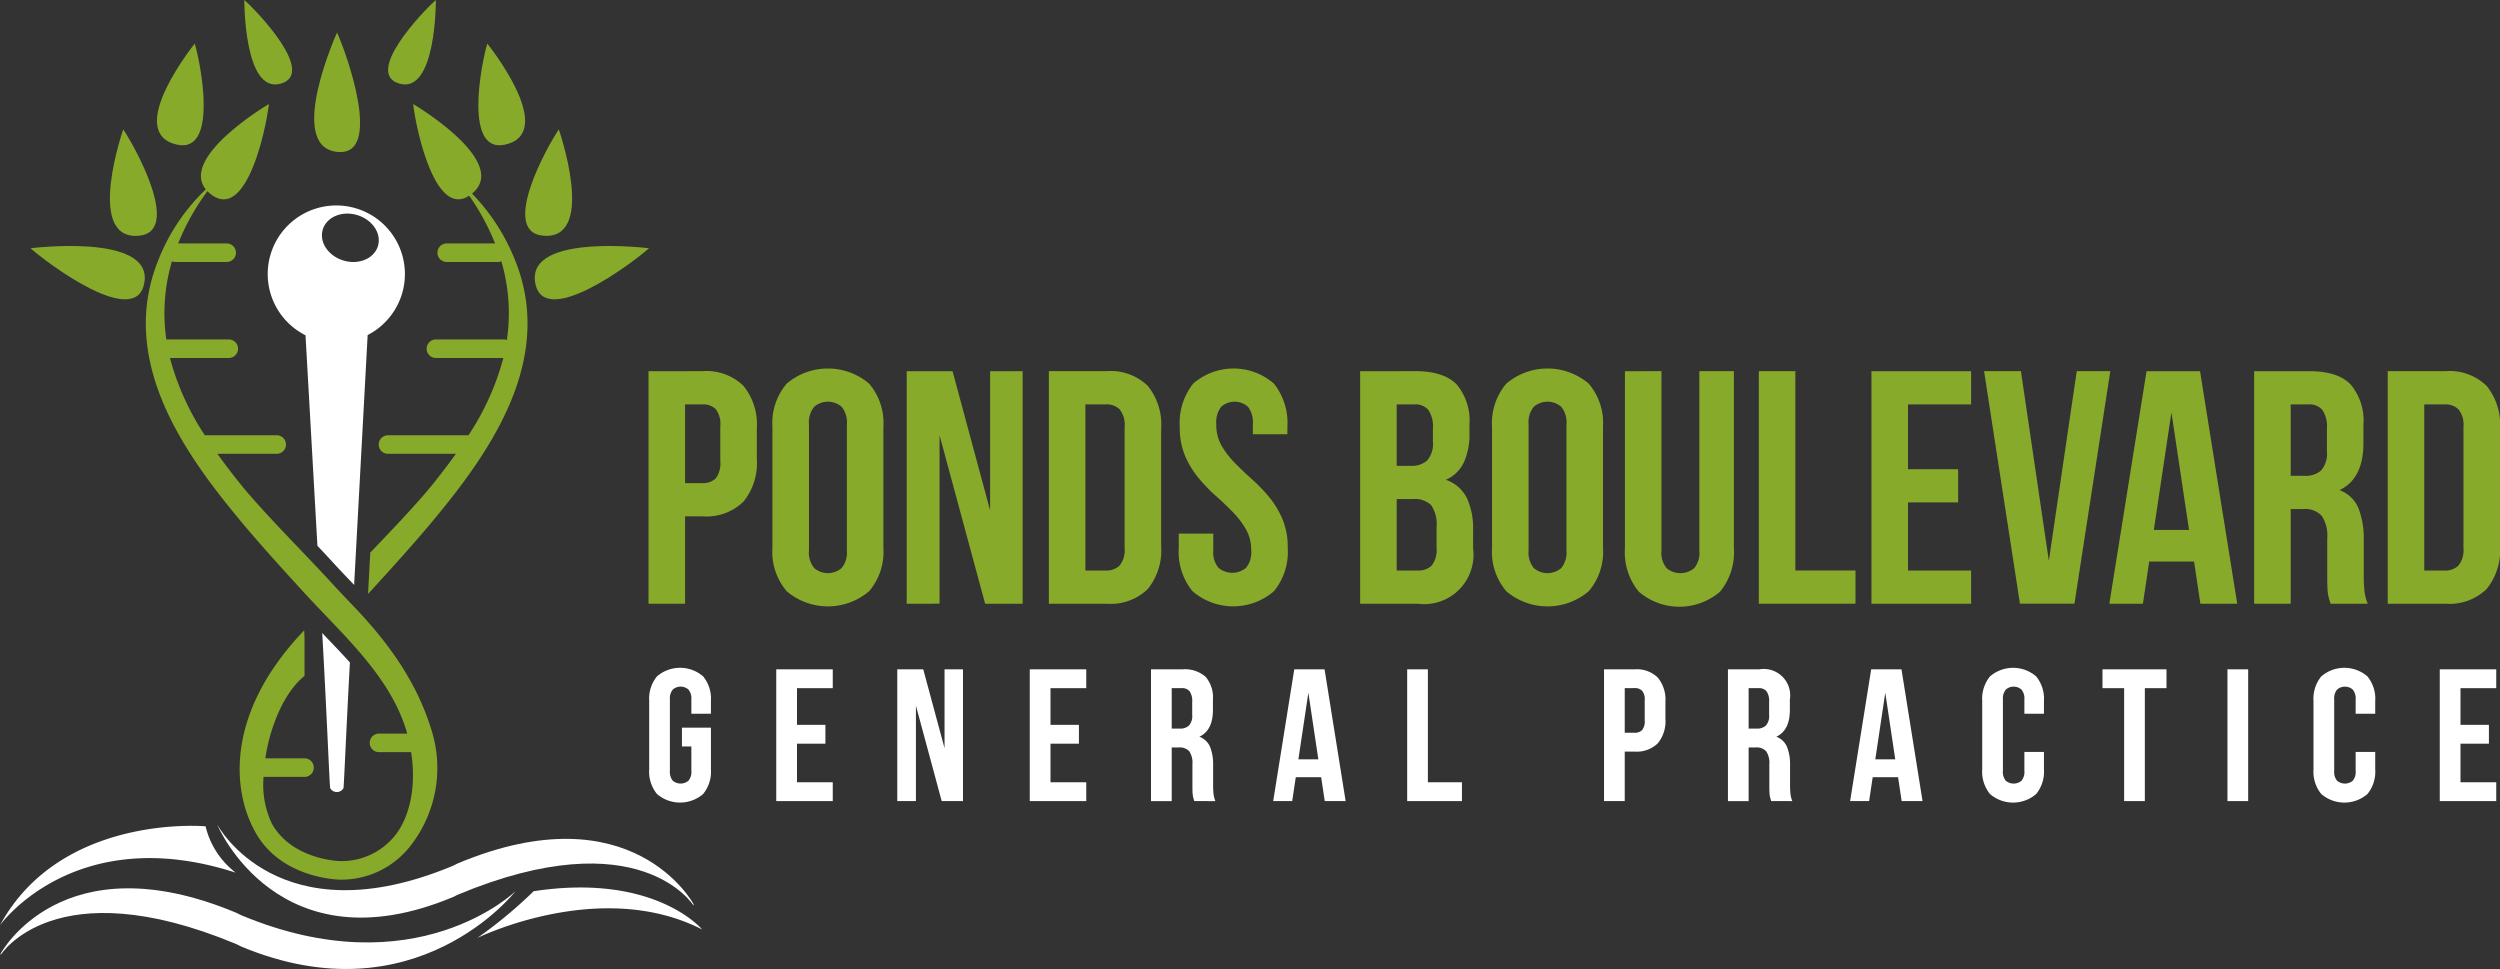 <svg xmlns="http://www.w3.org/2000/svg" width="305.333" height="118.345" viewBox="0 0 305.333 118.345">
  <rect x="0" y="0" width="305.333" height="118.345" fill="#333333" stroke="none"/>
  <g id="Group_78" data-name="Group 78" transform="translate(-2023.961 -3870.34)">
    <path id="Path_160" data-name="Path 160" d="M2065.04,3895.434a8.373,8.373,0,0,0-3.765,15.856c.272,4.8.932,16.492,1.453,25.712.607.641,1.2,1.268,1.726,1.847.857.941,1.753,1.877,2.657,2.823.036.035.068.073.1.111.592-10.909,1.362-25.153,1.652-30.523a8.375,8.375,0,0,0-3.825-15.826Zm5.086,4.934c-.45,1.537-2.322,2.346-4.186,1.8s-3.011-2.226-2.565-3.768,2.324-2.348,4.186-1.8S2070.572,3898.826,2070.126,3900.368Z" fill="#fff"/>
    <g id="Group_72" data-name="Group 72">
      <path id="Path_161" data-name="Path 161" d="M2108.666,3980.765s-7.434-13.91-28.785-4.982l-.578.288c-21.349,8.931-28.785-4.981-28.785-4.981v.028s7.436,17.707,28.785,8.775l.578-.286c22.221-9.267,28.785,1.328,28.785,1.328Z" fill="#fff"/>
      <path id="Path_162" data-name="Path 162" d="M2024.042,3986.808s7.437-13.911,28.786-4.983l.578.287c21.348,8.931,33.513-2.924,33.513-2.924h0s-12.165,15.677-33.513,6.748l-.578-.289c-22.222-9.267-28.786,1.33-28.786,1.33Z" fill="#fff"/>
      <path id="Path_163" data-name="Path 163" d="M2023.961,3983.34s9.107-12.789,28.787-6.419a10.085,10.085,0,0,1-3.68-5.661S2031.415,3969.653,2023.961,3983.34Z" fill="#fff"/>
      <path id="Path_164" data-name="Path 164" d="M2082.247,3984.9s15.008-7.411,27.467-1.04c0,0-5.76-6.939-20.577-4.672A55.385,55.385,0,0,1,2082.247,3984.9Z" fill="#fff"/>
    </g>
    <path id="Path_165" data-name="Path 165" d="M2063.315,3947.652c.512,8.887.9,18.725.972,18.944a.929.929,0,0,0,1.625,0c.056-.187.389-8.245.787-15.345-.99-1.093-2.014-2.163-3.029-3.222C2063.548,3947.9,2063.435,3947.778,2063.315,3947.652Z" fill="#fff"/>
    <g id="Group_76" data-name="Group 76">
      <g id="Group_73" data-name="Group 73">
        <path id="Path_166" data-name="Path 166" d="M2067.111,3944.348c-.9-.945-1.8-1.882-2.657-2.822-3.294-3.6-8.364-8.627-11.14-12.08-.963-1.2-1.907-2.424-2.8-3.681h7.242a1.133,1.133,0,1,0,0-2.266h-8.777a31.874,31.874,0,0,1-4.262-9.438h7.186a1.132,1.132,0,0,0,0-2.264h-7.629a22.42,22.42,0,0,1,.549-9.062c.042-.158.09-.321.138-.483a1.114,1.114,0,0,0,.422.083h6.265a1.132,1.132,0,0,0,0-2.264h-5.924a27.887,27.887,0,0,1,3.577-6.383c.081.083.159.166.254.247,4.6,3.9,7.016-8.552,7.245-10.888,0,0-10.934,6.452-7.7,10.417a24.142,24.142,0,0,0-5.849,8.758c-4.537,11.379,2.224,21.982,8.623,29.946,2.814,3.508,5.789,6.795,9.107,10.42.87.954,1.777,1.9,2.693,2.86,4.1,4.278,8.332,8.7,9.965,14.287.02.066.03.132.049.2h-3.472a1.134,1.134,0,0,0,0,2.267h3.958c.6,3.841-.011,7.5-1.779,9.937a8.363,8.363,0,0,1-6.885,3.37c-.056,0-5.8-.13-8.321-4.525a11.073,11.073,0,0,1-1.036-5.761h5a1.132,1.132,0,1,0,0-2.265h-4.789c.6-3.988,2.334-8.1,4.789-10.069v-4.562c-.014.011-.019-1.02-.049-.992-9.484,9.91-8.952,19.421-5.881,24.774,3.158,5.507,9.967,5.662,10.306,5.666a10.691,10.691,0,0,0,8.7-4.306,15.412,15.412,0,0,0,2.531-13.634C2074.964,3953.72,2071.4,3948.823,2067.111,3944.348Z" fill="#87aa2b"/>
        <path id="Path_167" data-name="Path 167" d="M2081.611,3893.98c.02-.016.039-.028.06-.045,4.6-3.9-7.245-10.888-7.245-10.888.222,2.267,2.5,14.046,6.837,11.193a28.65,28.65,0,0,1,3.165,5.831h-5.91a1.132,1.132,0,1,0,0,2.264h6.266a1.124,1.124,0,0,0,.407-.078c.047.16.095.321.137.478a22.4,22.4,0,0,1,.54,9.127,1.105,1.105,0,0,0-.365-.065H2077.2a1.132,1.132,0,1,0,0,2.264h8.238a31.923,31.923,0,0,1-4.274,9.458,1.048,1.048,0,0,0-.188-.02h-9.627a1.133,1.133,0,1,0,0,2.266h8.292c-.9,1.257-1.841,2.482-2.8,3.681-1.91,2.376-4.9,5.495-7.658,8.384-.089,1.669-.181,3.356-.273,5.047.088-.1.184-.194.269-.289,3.316-3.625,6.292-6.912,9.107-10.42,6.4-7.964,13.161-18.567,8.622-29.946A24.846,24.846,0,0,0,2081.611,3893.98Z" fill="#87aa2b"/>
        <path id="Path_168" data-name="Path 168" d="M2064.96,3888.868c6.007.913,1.247-12.223.165-14.554C2065.125,3874.314,2058.956,3887.952,2064.96,3888.868Z" fill="#87aa2b"/>
        <path id="Path_169" data-name="Path 169" d="M2027.695,3900.661c1.9,1.716,13.016,10.1,13.911,4.114S2027.695,3900.661,2027.695,3900.661Z" fill="#87aa2b"/>
        <path id="Path_170" data-name="Path 170" d="M2089.312,3904.775c.893,5.986,12.009-2.4,13.909-4.114C2103.221,3900.661,2088.418,3898.789,2089.312,3904.775Z" fill="#87aa2b"/>
        <path id="Path_171" data-name="Path 171" d="M2058.217,3880.564c4.481-1.229-2.936-8.932-4.417-10.224C2053.8,3870.34,2053.736,3881.795,2058.217,3880.564Z" fill="#87aa2b"/>
        <path id="Path_172" data-name="Path 172" d="M2072.779,3880.564c4.483,1.231,4.417-10.224,4.417-10.224C2075.714,3871.632,2068.3,3879.335,2072.779,3880.564Z" fill="#87aa2b"/>
        <path id="Path_173" data-name="Path 173" d="M2040.526,3899.151c6.033,0-.179-11.073-1.515-13C2039.011,3886.146,2034.49,3899.151,2040.526,3899.151Z" fill="#87aa2b"/>
        <path id="Path_174" data-name="Path 174" d="M2045.137,3887.887c5.723,1.872,3.276-10.061,2.609-12.224C2047.746,3875.663,2039.409,3886.011,2045.137,3887.887Z" fill="#87aa2b"/>
        <path id="Path_175" data-name="Path 175" d="M2092.212,3886.146c-1.336,1.932-7.548,13-1.515,13S2092.212,3886.146,2092.212,3886.146Z" fill="#87aa2b"/>
        <path id="Path_176" data-name="Path 176" d="M2086.086,3887.887c5.728-1.876-2.609-12.224-2.609-12.224C2082.81,3877.826,2080.362,3889.759,2086.086,3887.887Z" fill="#87aa2b"/>
      </g>
      <g id="Group_75" data-name="Group 75">
        <g id="Group_74" data-name="Group 74">
          <path id="Path_177" data-name="Path 177" d="M2109.742,3915.671a6.492,6.492,0,0,1,5.011,1.785,7.481,7.481,0,0,1,1.643,5.235v3.692a7.474,7.474,0,0,1-1.643,5.234,6.487,6.487,0,0,1-5.011,1.786h-2.11v10.671h-4.464v-28.4Zm-2.11,4.057v9.617h2.11a2.2,2.2,0,0,0,1.623-.568,2.99,2.99,0,0,0,.568-2.11v-4.261a2.989,2.989,0,0,0-.568-2.109,2.2,2.2,0,0,0-1.623-.569Z" fill="#87aa2b"/>
          <path id="Path_178" data-name="Path 178" d="M2118.3,3922.488a7.414,7.414,0,0,1,1.745-5.295,7.775,7.775,0,0,1,10.062,0,7.42,7.42,0,0,1,1.745,5.295v14.769a7.417,7.417,0,0,1-1.745,5.295,7.776,7.776,0,0,1-10.062,0,7.411,7.411,0,0,1-1.745-5.295Zm4.463,15.053a3.016,3.016,0,0,0,.629,2.171,2.568,2.568,0,0,0,3.368,0,3.016,3.016,0,0,0,.629-2.171V3922.2a3.018,3.018,0,0,0-.629-2.171,2.569,2.569,0,0,0-3.368,0,3.018,3.018,0,0,0-.629,2.171Z" fill="#87aa2b"/>
          <path id="Path_179" data-name="Path 179" d="M2138.712,3923.5v20.572H2134.7v-28.4h5.6l4.586,17v-17h3.976v28.4h-4.585Z" fill="#87aa2b"/>
          <path id="Path_180" data-name="Path 180" d="M2152.061,3915.671h7.06a6.491,6.491,0,0,1,5.012,1.785,7.48,7.48,0,0,1,1.643,5.235v14.363a7.477,7.477,0,0,1-1.643,5.235,6.491,6.491,0,0,1-5.012,1.785h-7.06Zm4.464,4.057v20.289h2.515a2.248,2.248,0,0,0,1.664-.609,3,3,0,0,0,.609-2.151v-14.769a3.005,3.005,0,0,0-.609-2.151,2.248,2.248,0,0,0-1.664-.609Z" fill="#87aa2b"/>
          <path id="Path_181" data-name="Path 181" d="M2168.048,3922.488a7.714,7.714,0,0,1,1.643-5.295,7.5,7.5,0,0,1,9.86,0,7.714,7.714,0,0,1,1.643,5.295v.893h-4.22V3922.2a3.16,3.16,0,0,0-.588-2.171,2.46,2.46,0,0,0-3.286,0,3.155,3.155,0,0,0-.589,2.171,5.024,5.024,0,0,0,.649,2.576,10.693,10.693,0,0,0,1.623,2.11q.975,1,2.09,1.989a19.973,19.973,0,0,1,2.09,2.17,11.059,11.059,0,0,1,1.623,2.678,8.855,8.855,0,0,1,.649,3.53,7.588,7.588,0,0,1-1.684,5.295,7.612,7.612,0,0,1-9.941,0,7.583,7.583,0,0,1-1.684-5.295v-1.745h4.22v2.029a2.936,2.936,0,0,0,.629,2.151,2.631,2.631,0,0,0,3.367,0,2.935,2.935,0,0,0,.63-2.151,5.029,5.029,0,0,0-.65-2.576,10.751,10.751,0,0,0-1.623-2.11q-.973-.995-2.089-1.988a19.71,19.71,0,0,1-2.09-2.171,11.033,11.033,0,0,1-1.623-2.678A8.835,8.835,0,0,1,2168.048,3922.488Z" fill="#87aa2b"/>
          <path id="Path_182" data-name="Path 182" d="M2196.816,3915.671q3.489,0,5.052,1.623a6.84,6.84,0,0,1,1.562,4.91v1.014a8.281,8.281,0,0,1-.69,3.612,4.381,4.381,0,0,1-2.191,2.109,4.46,4.46,0,0,1,2.576,2.252,8.805,8.805,0,0,1,.751,3.835v2.312a6.026,6.026,0,0,1-6.776,6.736h-7.02v-28.4Zm-2.273,4.057v7.507h1.745a2.808,2.808,0,0,0,1.968-.649,3.117,3.117,0,0,0,.71-2.353v-1.583a3.608,3.608,0,0,0-.547-2.232,2.071,2.071,0,0,0-1.725-.69Zm0,11.565v8.724h2.557a2.289,2.289,0,0,0,1.724-.609,3.15,3.15,0,0,0,.589-2.191v-2.475a4.1,4.1,0,0,0-.67-2.719,2.88,2.88,0,0,0-2.211-.73Z" fill="#87aa2b"/>
          <path id="Path_183" data-name="Path 183" d="M2206.188,3922.488a7.419,7.419,0,0,1,1.745-5.295,7.776,7.776,0,0,1,10.063,0,7.42,7.42,0,0,1,1.745,5.295v14.769a7.417,7.417,0,0,1-1.745,5.295,7.777,7.777,0,0,1-10.063,0,7.416,7.416,0,0,1-1.745-5.295Zm4.463,15.053a3.016,3.016,0,0,0,.629,2.171,2.568,2.568,0,0,0,3.368,0,3.016,3.016,0,0,0,.629-2.171V3922.2a3.018,3.018,0,0,0-.629-2.171,2.569,2.569,0,0,0-3.368,0,3.018,3.018,0,0,0-.629,2.171Z" fill="#87aa2b"/>
          <path id="Path_184" data-name="Path 184" d="M2226.882,3915.671v21.911a2.933,2.933,0,0,0,.629,2.15,2.632,2.632,0,0,0,3.368,0,2.936,2.936,0,0,0,.629-2.15v-21.911h4.22V3937.3a7.588,7.588,0,0,1-1.684,5.295,7.612,7.612,0,0,1-9.941,0,7.584,7.584,0,0,1-1.685-5.295v-21.627Z" fill="#87aa2b"/>
          <path id="Path_185" data-name="Path 185" d="M2238.77,3915.671h4.464v24.346h7.344v4.057H2238.77Z" fill="#87aa2b"/>
          <path id="Path_186" data-name="Path 186" d="M2256.989,3927.641h6.126v4.058h-6.126v8.318h7.709v4.057h-12.173v-28.4H2264.7v4.057h-7.709Z" fill="#87aa2b"/>
          <path id="Path_187" data-name="Path 187" d="M2274.193,3938.84l3.408-23.169h4.1l-4.382,28.4h-6.655l-4.382-28.4h4.5Z" fill="#87aa2b"/>
          <path id="Path_188" data-name="Path 188" d="M2297.2,3944.074h-4.5l-.771-5.153h-5.478l-.77,5.153h-4.1l4.544-28.4h6.533Zm-10.185-9.008h4.3l-2.15-14.363Z" fill="#87aa2b"/>
          <path id="Path_189" data-name="Path 189" d="M2308.6,3944.074c-.055-.189-.109-.365-.163-.527a4.215,4.215,0,0,1-.142-.609,7.708,7.708,0,0,1-.081-.933c-.014-.379-.02-.852-.02-1.421v-4.463a4.371,4.371,0,0,0-.69-2.8,2.78,2.78,0,0,0-2.231-.811h-1.542v11.564h-4.464v-28.4H2306q3.489,0,5.052,1.623a6.84,6.84,0,0,1,1.562,4.91v2.232q0,4.381-2.922,5.761a4,4,0,0,1,2.333,2.252,10.162,10.162,0,0,1,.629,3.794v4.382a18.092,18.092,0,0,0,.082,1.847,5.865,5.865,0,0,0,.405,1.6Zm-4.869-24.346v8.724h1.745a2.807,2.807,0,0,0,1.967-.649,3.117,3.117,0,0,0,.711-2.354v-2.8a3.607,3.607,0,0,0-.548-2.232,2.07,2.07,0,0,0-1.725-.69Z" fill="#87aa2b"/>
          <path id="Path_190" data-name="Path 190" d="M2315.58,3915.671h7.06a6.489,6.489,0,0,1,5.011,1.785,7.475,7.475,0,0,1,1.643,5.235v14.363a7.472,7.472,0,0,1-1.643,5.235,6.489,6.489,0,0,1-5.011,1.785h-7.06Zm4.463,4.057v20.289h2.516a2.245,2.245,0,0,0,1.663-.609,3,3,0,0,0,.609-2.151v-14.769a3.005,3.005,0,0,0-.609-2.151,2.245,2.245,0,0,0-1.663-.609Z" fill="#87aa2b"/>
        </g>
      </g>
    </g>
    <g id="Group_77" data-name="Group 77">
      <path id="Path_191" data-name="Path 191" d="M2107.249,3959.214h3.54v5.1a4.3,4.3,0,0,1-.953,3,4.315,4.315,0,0,1-5.633,0,4.3,4.3,0,0,1-.954-3v-8.368a4.3,4.3,0,0,1,.954-3,4.315,4.315,0,0,1,5.633,0,4.3,4.3,0,0,1,.953,3v1.563h-2.39v-1.724a1.708,1.708,0,0,0-.357-1.23,1.456,1.456,0,0,0-1.908,0,1.713,1.713,0,0,0-.356,1.23v8.69a1.667,1.667,0,0,0,.356,1.218,1.492,1.492,0,0,0,1.908,0,1.662,1.662,0,0,0,.357-1.218v-2.966h-1.15Z" fill="#fff"/>
      <path id="Path_192" data-name="Path 192" d="M2121.3,3958.868h3.471v2.3H2121.3v4.712h4.367v2.3h-6.9v-16.092h6.9v2.3H2121.3Z" fill="#fff"/>
      <path id="Path_193" data-name="Path 193" d="M2135.825,3956.524v11.655h-2.277v-16.092h3.173l2.6,9.632v-9.632h2.253v16.092h-2.6Z" fill="#fff"/>
      <path id="Path_194" data-name="Path 194" d="M2152.261,3958.868h3.472v2.3h-3.472v4.712h4.368v2.3h-6.9v-16.092h6.9v2.3h-4.368Z" fill="#fff"/>
      <path id="Path_195" data-name="Path 195" d="M2169.825,3968.179c-.031-.107-.062-.207-.092-.3a2.256,2.256,0,0,1-.081-.345,4.235,4.235,0,0,1-.046-.529c-.008-.214-.011-.482-.011-.8v-2.529a2.482,2.482,0,0,0-.391-1.586,1.573,1.573,0,0,0-1.264-.46h-.874v6.552h-2.529v-16.092h3.816a3.837,3.837,0,0,1,2.862.919,3.878,3.878,0,0,1,.885,2.782v1.264q0,2.484-1.655,3.265a2.265,2.265,0,0,1,1.322,1.276,5.774,5.774,0,0,1,.356,2.149v2.483a10.289,10.289,0,0,0,.046,1.046,3.41,3.41,0,0,0,.23.908Zm-2.759-13.793v4.942h.989a1.586,1.586,0,0,0,1.114-.368,1.761,1.761,0,0,0,.4-1.332v-1.587a2.041,2.041,0,0,0-.311-1.264,1.17,1.17,0,0,0-.977-.391Z" fill="#fff"/>
      <path id="Path_196" data-name="Path 196" d="M2188.308,3968.179h-2.552l-.437-2.92h-3.1l-.437,2.92h-2.322l2.575-16.092h3.7Zm-5.771-5.1h2.437l-1.218-8.137Z" fill="#fff"/>
      <path id="Path_197" data-name="Path 197" d="M2195.825,3952.087h2.528v13.793h4.161v2.3h-6.689Z" fill="#fff"/>
      <path id="Path_198" data-name="Path 198" d="M2223.595,3952.087a3.679,3.679,0,0,1,2.839,1.011,4.236,4.236,0,0,1,.931,2.966v2.092a4.233,4.233,0,0,1-.931,2.965,3.675,3.675,0,0,1-2.839,1.012h-1.2v6.046h-2.529v-16.092Zm-1.2,2.3v5.448h1.2a1.248,1.248,0,0,0,.92-.321,1.7,1.7,0,0,0,.321-1.2V3955.9a1.692,1.692,0,0,0-.321-1.2,1.244,1.244,0,0,0-.92-.322Z" fill="#fff"/>
      <path id="Path_199" data-name="Path 199" d="M2240.285,3968.179c-.031-.107-.062-.207-.092-.3a2.153,2.153,0,0,1-.08-.345,3.931,3.931,0,0,1-.046-.529c-.009-.214-.012-.482-.012-.8v-2.529a2.482,2.482,0,0,0-.391-1.586,1.573,1.573,0,0,0-1.264-.46h-.874v6.552H2235v-16.092h3.815a3.233,3.233,0,0,1,3.748,3.7v1.264q0,2.484-1.655,3.265a2.264,2.264,0,0,1,1.321,1.276,5.748,5.748,0,0,1,.357,2.149v2.483a10.36,10.36,0,0,0,.046,1.046,3.329,3.329,0,0,0,.23.908Zm-2.759-13.793v4.942h.989a1.588,1.588,0,0,0,1.115-.368,1.761,1.761,0,0,0,.4-1.332v-1.587a2.042,2.042,0,0,0-.31-1.264,1.172,1.172,0,0,0-.977-.391Z" fill="#fff"/>
      <path id="Path_200" data-name="Path 200" d="M2258.768,3968.179h-2.552l-.437-2.92h-3.1l-.436,2.92h-2.322l2.575-16.092h3.7Zm-5.771-5.1h2.437l-1.218-8.137Z" fill="#fff"/>
      <path id="Path_201" data-name="Path 201" d="M2273.595,3962.179v2.138a4.3,4.3,0,0,1-.953,3,4.315,4.315,0,0,1-5.633,0,4.3,4.3,0,0,1-.954-3v-8.368a4.3,4.3,0,0,1,.954-3,4.315,4.315,0,0,1,5.633,0,4.306,4.306,0,0,1,.953,3v1.563h-2.39v-1.724a1.708,1.708,0,0,0-.357-1.23,1.456,1.456,0,0,0-1.908,0,1.713,1.713,0,0,0-.356,1.23v8.69a1.667,1.667,0,0,0,.356,1.218,1.492,1.492,0,0,0,1.908,0,1.662,1.662,0,0,0,.357-1.218v-2.3Z" fill="#fff"/>
      <path id="Path_202" data-name="Path 202" d="M2280.745,3952.087h7.816v2.3h-2.644v13.793h-2.528v-13.793h-2.644Z" fill="#fff"/>
      <path id="Path_203" data-name="Path 203" d="M2296.009,3952.087h2.529v16.092h-2.529Z" fill="#fff"/>
      <path id="Path_204" data-name="Path 204" d="M2314.055,3962.179v2.138a4.3,4.3,0,0,1-.954,3,4.313,4.313,0,0,1-5.632,0,4.3,4.3,0,0,1-.954-3v-8.368a4.3,4.3,0,0,1,.954-3,4.314,4.314,0,0,1,5.632,0,4.3,4.3,0,0,1,.954,3v1.563h-2.391v-1.724a1.714,1.714,0,0,0-.356-1.23,1.456,1.456,0,0,0-1.908,0,1.709,1.709,0,0,0-.356,1.23v8.69a1.664,1.664,0,0,0,.356,1.218,1.492,1.492,0,0,0,1.908,0,1.668,1.668,0,0,0,.356-1.218v-2.3Z" fill="#fff"/>
      <path id="Path_205" data-name="Path 205" d="M2324.469,3958.868h3.471v2.3h-3.471v4.712h4.367v2.3h-6.9v-16.092h6.9v2.3h-4.367Z" fill="#fff"/>
    </g>
  </g>
</svg>
